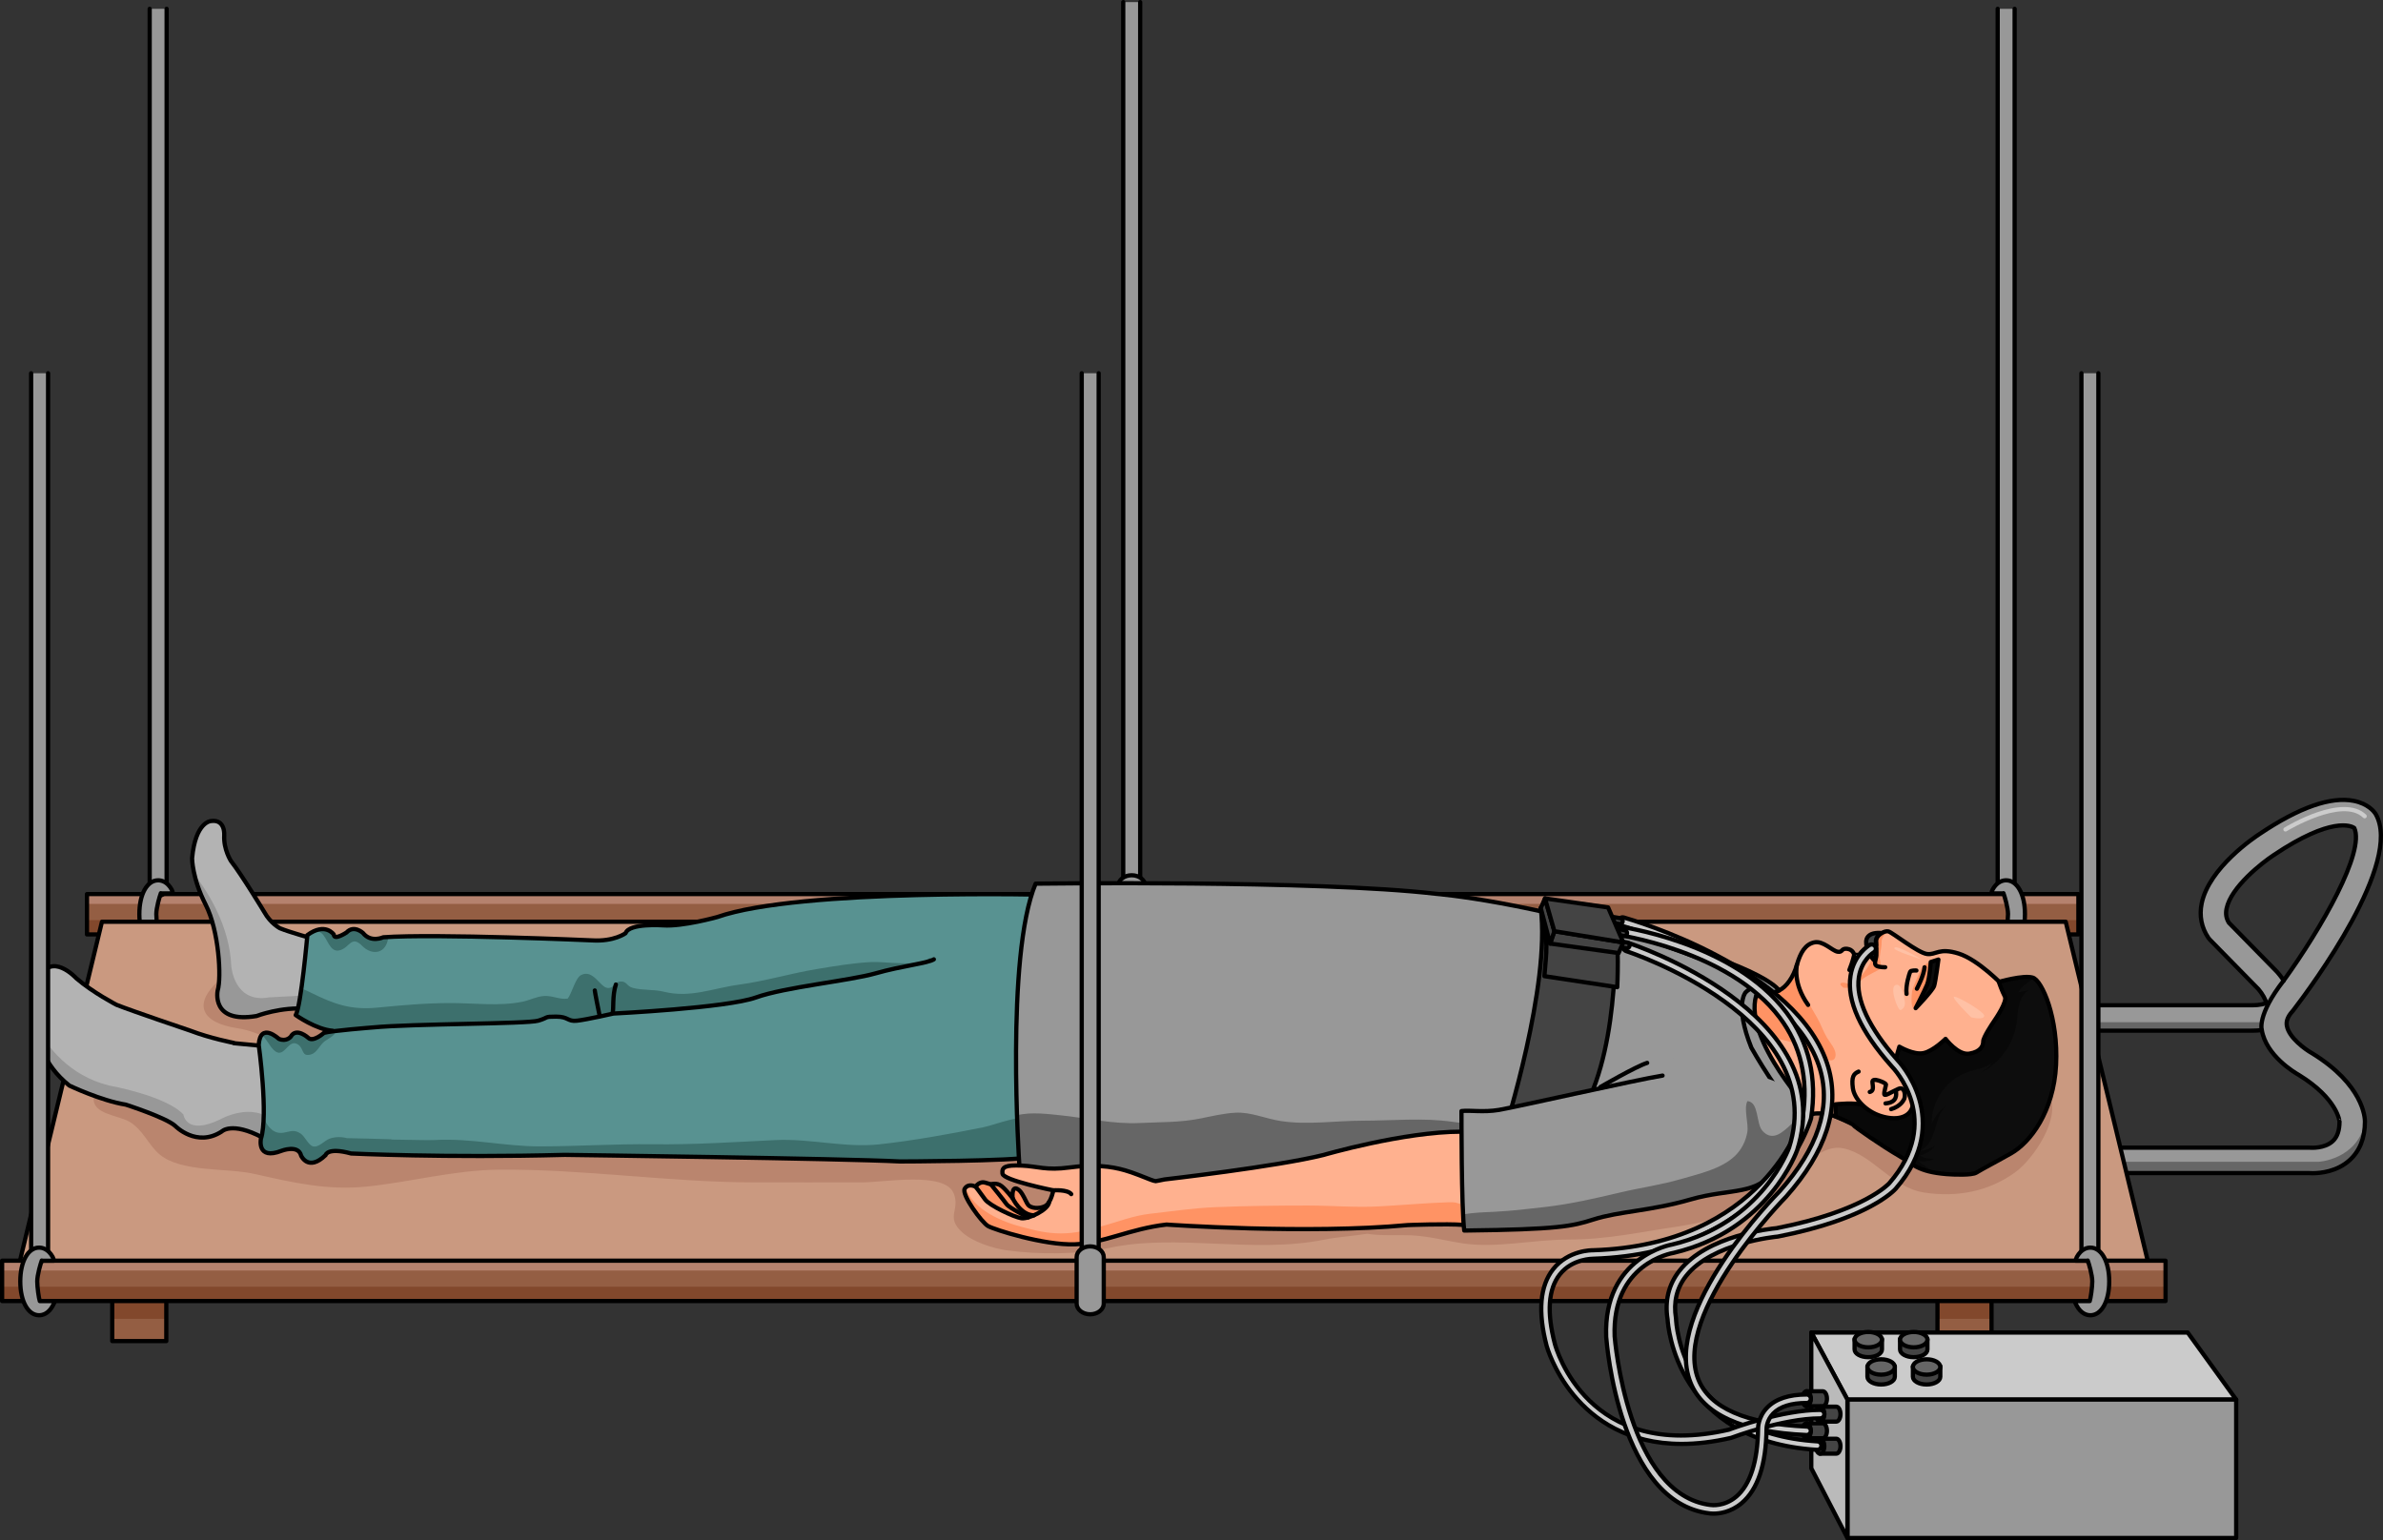 <?xml version="1.0" encoding="utf-8"?>
<!-- Generator: Adobe Illustrator 16.0.0, SVG Export Plug-In . SVG Version: 6.00 Build 0)  -->
<!DOCTYPE svg PUBLIC "-//W3C//DTD SVG 1.1//EN" "http://www.w3.org/Graphics/SVG/1.1/DTD/svg11.dtd">
<svg version="1.1" id="Layer_2" xmlns="http://www.w3.org/2000/svg" xmlns:xlink="http://www.w3.org/1999/xlink" x="0px" y="0px"
	 width="562.368px" height="363.539px" viewBox="0 0 562.368 363.539" enable-background="new 0 0 562.368 363.539"
	 xml:space="preserve">
<rect x="0" y="0" width="562.368" height="363.539" fill="#333333" stroke="none"/>
<g>
	<g>
		<g>
			<path fill="#989898" d="M545.743,276.932c-0.402,0-0.714-0.017-0.908-0.031H496.12c-1.657,0-3-1.343-3-3s1.343-3,3-3h48.84
				c0.1,0,0.198,0.005,0.297,0.015c0.012-0.001,3.279,0.258,5.229-1.53c1.09-1,1.619-2.524,1.619-4.66l0,0
				c-0.004,0.001-0.424-5.352-9.608-10.992c-1.035-0.584-7.706-4.565-8.73-10.584c-0.752,0.091-1.563,0.137-2.433,0.137h-45.042
				c-1.657,0-3-1.343-3-3s1.343-3,3-3h45.042c2.282,0,3.187-0.386,3.457-0.539c-0.048-0.662-0.897-2.2-1.808-3.244l-11.485-11.713
				c-0.128-0.13-0.243-0.271-0.345-0.423c-1.622-2.402-2.168-5.204-1.579-8.1c1.716-8.439,12.522-15.67,13.749-16.466
				c9.269-6.219,16.745-8.843,22.169-7.758c3.379,0.671,4.797,2.576,5.047,2.952c0.036,0.053,0.069,0.106,0.102,0.162
				c6.557,11.344-15.052,40.579-19.45,46.324c-0.052,0.068-0.107,0.135-0.165,0.198c-1.448,1.588-1.463,2.719-1.349,3.432
				c0.456,2.83,4.441,5.649,5.803,6.414c0.032,0.019,0.071,0.041,0.103,0.061c12.175,7.454,12.523,15.272,12.523,16.14
				c0,3.885-1.216,6.955-3.614,9.126C551.497,276.563,547.628,276.932,545.743,276.932z M525.993,217.805l11.329,11.554
				c0.031,0.031,0.062,0.063,0.091,0.097c0.27,0.3,0.885,1.021,1.518,2.004c9.021-12.513,19.219-30.427,16.653-36.028
				c-0.698-0.471-5.33-2.763-18.957,6.377c-2.785,1.816-10.146,7.581-11.175,12.659C525.198,215.719,525.37,216.786,525.993,217.805
				z"/>
		</g>
		<path fill="#666666" d="M545.743,276.932c1.886,0,5.754-0.369,8.747-3.08c2.278-2.062,3.476-4.944,3.592-8.557
			c-2.158,8.545-10.979,8.949-10.979,8.949h-47.628l-0.759,2.656h46.118C545.029,276.915,545.34,276.932,545.743,276.932z"/>
		<path fill="#666666" d="M531.333,243.285c0.869,0,1.681-0.046,2.433-0.137c0.004,0.021,0.011,0.041,0.015,0.063
			c-0.035-1.152,0.223-1.917,0.223-1.917h-43.762l-2.338,1.991H531.333z"/>
		<g>
			<path fill="none" stroke="#000000" stroke-linecap="round" stroke-linejoin="round" stroke-miterlimit="10" d="M545.743,276.932
				c-0.402,0-0.714-0.017-0.908-0.031H496.12c-1.657,0-3-1.343-3-3s1.343-3,3-3h48.84c0.1,0,0.198,0.005,0.297,0.015
				c0.012-0.001,3.279,0.258,5.229-1.53c1.09-1,1.619-2.524,1.619-4.66l0,0c-0.004,0.001-0.424-5.352-9.608-10.992
				c-1.035-0.584-7.706-4.565-8.73-10.584c-0.752,0.091-1.563,0.137-2.433,0.137h-45.042c-1.657,0-3-1.343-3-3s1.343-3,3-3h45.042
				c2.282,0,3.187-0.386,3.457-0.539c-0.048-0.662-0.897-2.2-1.808-3.244l-11.485-11.713c-0.128-0.13-0.243-0.271-0.345-0.423
				c-1.622-2.402-2.168-5.204-1.579-8.1c1.716-8.439,12.522-15.67,13.749-16.466c9.269-6.219,16.745-8.843,22.169-7.758
				c3.379,0.671,4.797,2.576,5.047,2.952c0.036,0.053,0.069,0.106,0.102,0.162c6.557,11.344-15.052,40.579-19.45,46.324
				c-0.052,0.068-0.107,0.135-0.165,0.198c-1.448,1.588-1.463,2.719-1.349,3.432c0.456,2.83,4.441,5.649,5.803,6.414
				c0.032,0.019,0.071,0.041,0.103,0.061c12.175,7.454,12.523,15.272,12.523,16.14c0,3.885-1.216,6.955-3.614,9.126
				C551.497,276.563,547.628,276.932,545.743,276.932z M525.993,217.805l11.329,11.554c0.031,0.031,0.062,0.063,0.091,0.097
				c0.27,0.3,0.885,1.021,1.518,2.004c9.021-12.513,19.219-30.427,16.653-36.028c-0.698-0.471-5.33-2.763-18.957,6.377
				c-2.785,1.816-10.146,7.581-11.175,12.659C525.198,215.719,525.37,216.786,525.993,217.805z"/>
		</g>
		<path fill="none" stroke="#000000" stroke-linecap="round" stroke-linejoin="round" stroke-miterlimit="10" d="M533.765,243.148
			c0,0-1.207-3.497,5.165-11.689"/>
		<g opacity="0.5">
			<path fill="#FFFFFF" d="M539.349,196.286c-0.168,0-0.332-0.085-0.427-0.239c-0.144-0.235-0.069-0.543,0.166-0.688
				c0.563-0.344,13.853-8.365,19.302-3.046c0.197,0.192,0.201,0.509,0.008,0.707c-0.192,0.196-0.508,0.203-0.707,0.008
				c-4.896-4.784-17.95,3.104-18.081,3.185C539.529,196.263,539.438,196.286,539.349,196.286z"/>
		</g>
	</g>
	<g>
		<rect x="26.489" y="300.842" fill="#945E43" width="12.758" height="15.716"/>
		<rect x="26.489" y="303.188" fill="#82482C" width="12.758" height="8.117"/>
		
			<rect x="26.489" y="300.842" fill="none" stroke="#000000" stroke-linecap="round" stroke-linejoin="round" stroke-miterlimit="10" width="12.758" height="15.716"/>
	</g>
	<g>
		<rect x="457.227" y="300.842" fill="#945E43" width="12.759" height="15.716"/>
		<rect x="457.227" y="303.188" fill="#82482C" width="12.759" height="8.117"/>
		
			<rect x="457.227" y="300.842" fill="none" stroke="#000000" stroke-linecap="round" stroke-linejoin="round" stroke-miterlimit="10" width="12.759" height="15.716"/>
	</g>
	<g>
		<g>
			<path fill="#989898" stroke="#000000" stroke-linecap="round" stroke-linejoin="round" stroke-miterlimit="10" d="M475.436,2.079
				v207.392c0,1.104-0.896,2-2,2s-2-0.896-2-2V2.079"/>
		</g>
		<rect x="20.528" y="211.044" fill="#945E43" width="469.953" height="9.524"/>
		<rect x="20.528" y="211.044" fill="#B5826E" width="469.953" height="2.32"/>
		<rect x="20.528" y="217.193" fill="#82482C" width="469.953" height="3.375"/>
		
			<rect x="20.528" y="211.044" fill="none" stroke="#000000" stroke-linecap="round" stroke-linejoin="round" stroke-miterlimit="10" width="469.953" height="9.524"/>
		<path fill="#989898" stroke="#000000" stroke-linecap="round" stroke-linejoin="round" stroke-miterlimit="10" d="
			M469.778,220.416c1.174,0,1.84,0,3.493,0c0.231-0.697,0.601-3.251,0.601-4.639c0-1.541-0.813-4.251-1.072-4.939
			c-0.049,0.047-0.095,0.111-0.141,0.172v-0.125h-2.682c0.014-0.293,0.086-0.587,0.236-0.861c1.06-1.939,2.47-2.229,3.216-2.229
			c2.616,0,4.442,3.283,4.442,7.983s-1.826,7.982-4.442,7.982c-0.767,0-2.21-0.304-3.273-2.337c-0.17-0.325-0.318-0.626-0.454-1.007
			H469.778z"/>
		<g>
			<path fill="#989898" stroke="#000000" stroke-linecap="round" stroke-linejoin="round" stroke-miterlimit="10" d="M35.322,2.079
				v207.392c0,1.104,0.896,2,2,2s2-0.896,2-2V2.079"/>
		</g>
		<path fill="#989898" stroke="#000000" stroke-linecap="round" stroke-linejoin="round" stroke-miterlimit="10" d="M40.98,220.416
			c-1.174,0-1.84,0-3.493,0c-0.231-0.697-0.601-3.251-0.601-4.639c0-1.541,0.813-4.251,1.072-4.939
			c0.049,0.047,0.095,0.111,0.141,0.172v-0.125h2.682c-0.014-0.293-0.086-0.587-0.236-0.861c-1.06-1.939-2.47-2.229-3.216-2.229
			c-2.616,0-4.442,3.283-4.442,7.983s1.826,7.982,4.442,7.982c0.767,0,2.21-0.304,3.273-2.337c0.17-0.325,0.318-0.626,0.454-1.007
			H40.98z"/>
		<g>
			<g>
				<path fill="#989898" stroke="#000000" stroke-linecap="round" stroke-linejoin="round" stroke-miterlimit="10" d="M269.075,0.5
					v207.392c0,1.104-0.896,2-2,2c-1.105,0-2-0.896-2-2V0.5"/>
			</g>
			<path fill="#989898" stroke="#000000" stroke-linecap="round" stroke-linejoin="round" stroke-miterlimit="10" d="
				M270.274,220.106c0,1.396-1.434,2.529-3.201,2.529l0,0c-1.766,0-3.199-1.133-3.199-2.529v-10.975
				c0-1.396,1.434-2.529,3.199-2.529l0,0c1.768,0,3.201,1.133,3.201,2.529V220.106z"/>
		</g>
	</g>
	<g>
		<polygon fill="#CA9980" points="487.492,217.578 24.059,217.578 4.059,300.283 507.492,300.283 		"/>
		<polygon fill="none" stroke="#000000" stroke-linecap="round" stroke-linejoin="round" stroke-miterlimit="10" points="
			487.492,217.578 24.059,217.578 4.059,300.283 507.492,300.283 		"/>
		<path fill="#BA856E" d="M483.673,258.579c-4.763-9.395-29.061-4.208-36.735-4.961c-11.311-1.11-22.349-2.487-33.775-2.515
			c-10.854-0.025-22.147,3.734-32.623,6.5c-12.044,3.18-24.454,5.909-36.402,9.5c-4.778,1.437-9.382,3.311-14.08,4.935
			c-3.737-2.65-8.302-4.799-11.059-6.56c-7.918-5.055-14.795-10.984-23.965-13.788c-10.606-3.243-21.572-5.802-32.431-7.974
			c-14.696-2.94-29.02-8.229-43.964-10.125c-14.883-1.888-26.654,4.125-41.026,5.926c-12.091,1.516-24.859,3.2-37.077,2.473
			c-11.353-0.676-21.722-2.167-32.998-0.887l-55.5-10c-7.001,6.068-4.241,10.395,4,11.611c6.013,0.888,16.412,6.055,9.524,13.013
			c-4.745,4.793-14.844,3.376-21.024,3.376c-7.449,0-15.01-0.301-22.424,0.075c-0.353,3.799,5.772,4.099,8.301,5.536
			c3.319,1.887,4.622,5.587,7.232,7.777c5.135,4.31,15.866,3.132,22.389,4.611c9.099,2.063,17.214,3.931,26.49,2.988
			c10.248-1.041,20.672-3.892,31.109-3.988c20.096-0.187,40.434,2.997,60.303,3c8.533,0.001,17.066,0.023,25.6,0
			c5.188-0.015,19.334-2.593,21.498,2.527c1.689,3.997-2.089,5.623,2.139,9.346c2.517,2.215,7.12,3.689,10.363,4.152
			c7.408,1.058,17.145,0.996,24.015-0.512c16.012-3.512,34.205,1.396,50.985-1.999c3.058-0.619,6.642-0.837,10.115-1.388
			c3.211,0.54,7.822,0.24,10.385,0.373c4.402,0.229,8.059,1.268,12.111,1.889c7.915,1.213,16.675-0.889,24.889-0.889
			c9.271,0,16.986-1.771,25.475-3.015c7.249-1.061,15.057-3.323,21.512-6.861c5.434-2.979,11.271-13.099,18.039-11.649
			c6.889,1.474,11.404,9.25,18.975,10.414c7.832,1.205,15.274-0.231,21.525-4.765C479.877,273.599,486.398,263.955,483.673,258.579z
			"/>
	</g>
	<path fill="#E3B39E" d="M272.721,278.805l0.039-0.001c0.44-0.002,1.132-0.374,2.041-0.398c0.005-0.109-0.005,0.1,0,0
		c-0.001-0.021-0.01,0.021,0,0C273.999,278.563,273.316,278.697,272.721,278.805"/>
	<g>
		<g>
			<path fill="#FFB18F" d="M472.731,232.661c0,0-5.837-6.114-10.503-7.572s-5.313,0.363-7.459,0.103
				c-2.146-0.262-8.19-5.096-9.115-5.334c-0.924-0.237-2.497,0.82-2.807,1.646c-0.309,0.825,0.22,1.344-0.332,2.045
				c-0.551,0.7-1.959,0.209-2.654,0.709c-0.693,0.5-0.975,1.155-0.975,1.155l-1.308-0.037c0,0-0.233-1.264-1.696-1.414
				c-1.465-0.149-0.935,0.899-2.215,0.691c-1.279-0.208-3.42-2.657-5.507-2.208s-3.272,2.357-4.099,5.287
				c-0.826,2.932-2.521,5.283-4.223,6.057c-1.703,0.775-6.742,1.62-6.742,1.62l-2.75,16.218l17.455,11.299
				c0,0,2.641-0.621,6.568,1.066c3.928,1.689,14.148,6.15,19.984,8.5c5.834,2.348,18.785,0.773,24.306-11.113
				S477.14,237.316,472.731,232.661"/>
			<path fill="#FF9364" d="M433.186,248.932c0.021-1.35-1.381-2.907-2.034-3.994c-0.915-1.524-1.452-3.213-2.323-4.708
				c-1.516-2.6-2.862-4.917-4.045-7.67c-0.534-1.244-0.936-2.277-1.175-3.508c-0.908,2.301-2.334,4.085-3.77,4.737
				c-1.703,0.775-6.742,1.62-6.742,1.62l-1.126,6.641c0.279,0.224,0.559,0.447,0.878,0.663c4.011,2.714,8.484,2.207,12.61,4.383
				C427.197,248.012,433.13,252.551,433.186,248.932z"/>
			<path fill="#FF9364" d="M451.693,237.912c0,0,2.882-2.627,3.777-5.119c0.897-2.491,2.127-6.252,1.562-6.359
				c-0.565-0.105-2.978,1.195-3.376,1.842s-2.225,4.575-2.416,5.711C451.047,235.121,450.952,238.175,451.693,237.912"/>
			<path fill="#FF9364" d="M444.041,222.396c0.008,1.641-0.623,3.328-0.371,4.223c0.251,0.896,0.003,1.67,0.613,1.684
				c-1.25,0.98-4.068,2.035-5.047,3.104s-1.802,1.951-4.166,1.754c0,0-1.291-0.844-0.494-1.151c0.793-0.308,2.105,0.796,3.271-0.198
				s3.168-3.565,3.571-4.703c0.168-0.473,0.246-1.793,0.279-3.172c0.332-0.049,0.627-0.144,0.818-0.387
				c0.553-0.699,0.023-1.22,0.333-2.045c0.31-0.826,1.881-1.883,2.806-1.646C445.654,219.857,444.035,220.755,444.041,222.396"/>
			<path fill="none" stroke="#000000" stroke-linecap="round" stroke-linejoin="round" stroke-miterlimit="10" d="M472.731,232.661
				c0,0-5.837-6.114-10.503-7.572s-5.313,0.363-7.459,0.103c-2.146-0.262-8.19-5.096-9.115-5.334
				c-0.924-0.237-2.497,0.82-2.807,1.646c-0.309,0.825,0.22,1.344-0.332,2.045c-0.551,0.7-1.959,0.209-2.654,0.709
				c-0.693,0.5-0.975,1.155-0.975,1.155l-1.308-0.037c0,0-0.233-1.264-1.696-1.414c-1.465-0.149-0.935,0.899-2.215,0.691
				c-1.279-0.208-3.42-2.657-5.507-2.208s-3.272,2.357-4.099,5.287c-0.826,2.932-2.521,5.283-4.223,6.057
				c-1.703,0.775-6.742,1.62-6.742,1.62l-3.105,16.336l17.811,11.181c0,0,2.641-0.621,6.568,1.066
				c3.928,1.689,14.148,6.15,19.984,8.5c5.834,2.348,18.785,0.773,24.306-11.113S477.14,237.316,472.731,232.661z"/>
			<path fill="none" stroke="#000000" stroke-linecap="round" stroke-linejoin="round" stroke-miterlimit="10" d="M442.738,223.121
				c0,0,0.123,1.537,0.07,2.404c-0.054,0.867-0.688,2.076,0.037,2.457c0.727,0.381,2.049,0.332,2.049,0.332"/>
			<path fill="#0D0D0D" d="M452.08,237.976c0,0,4-4.142,4.354-5.235c0.352-1.093,1.013-6.238,1.013-6.238l-1.808,0.582
				c0,0-0.233,3.838-0.873,5.386C454.125,234.018,452.08,237.976,452.08,237.976"/>
			<path fill="none" stroke="#000000" stroke-linecap="round" stroke-linejoin="round" stroke-miterlimit="10" d="M452.08,237.976
				c0,0,4-4.142,4.354-5.235c0.352-1.093,1.013-6.238,1.013-6.238l-1.808,0.582c0,0-0.233,3.838-0.873,5.386
				C454.125,234.018,452.08,237.976,452.08,237.976z"/>
			<path fill="#0D0D0D" d="M447.109,250.973l1.129-3.902c0,0,3.362,2.006,5.7,1.51c2.337-0.496,5.195-3.359,5.195-3.359
				s2.922,3.932,5.62,3.488c2.699-0.443,3.281-1.867,3.268-2.861c-0.014-0.996,2.217-4.311,2.6-4.861
				c0.381-0.551,3.141-4.612,2.511-5.764c-0.63-1.153-1.425-3.442-1.425-3.442s5.759-1.677,7.988-1.022
				c2.229,0.652,6.092,9.569,5.521,20.625c-0.569,11.057-6.129,18.326-10.626,20.863c-4.498,2.537-6.058,3.27-8.212,4.563
				c-1.051,0.631-5.234,0.477-7.004,0.336c-6.9-0.553-8.078-2.49-11.172-4.279c-4.072-2.357-10.674-6.951-10.857-7.311
				c-0.184-0.357-4.163-2.02-4.163-2.02l-0.022-2.863c0,0,4.932-0.539,6.441,0.23s7.131,2.209,7.131,2.209l4.649-4.689
				C451.381,258.422,450.957,253.523,447.109,250.973"/>
			<path fill="#080808" d="M479.695,230.757c0.146,0.043,0.301,0.126,0.459,0.239c-1.58,0.664-2.956,1.809-3.883,3.252
				c0.832-0.17,1.662-0.34,2.494-0.508c-1.264,0.781-1.979,2.223-2.318,3.668s-0.365,2.945-0.602,4.41
				c-0.799,4.936-4.145,9.389-8.664,11.529c1.202-0.727,2.305-1.621,3.262-2.646c-1.775,1.426-4.19,1.666-6.328,2.451
				c-4.889,1.797-8.358,6.896-8.232,12.105c0.745-1.723,1.963-3.24,3.484-4.34c-1.611,1.414-2.133,3.658-2.75,5.711
				c-0.618,2.053-1.616,4.264-3.613,5.045c1.34-0.123,2.646-0.572,3.779-1.299c-0.949,1.154-2.258,2.01-3.695,2.414
				c1.025,0.545,2.189,0.826,3.35,0.811c-1.174,0.539-2.517,0.699-3.785,0.451c1.275,0.908,2.55,1.816,3.824,2.725
				c-4.416-0.805-5.677-2.408-8.272-3.91c-4.073-2.357-10.675-6.951-10.858-7.311c-0.184-0.357-4.164-2.02-4.164-2.02l-0.022-2.863
				c0,0,4.933-0.541,6.442,0.23c1.51,0.77,7.131,2.209,7.131,2.209l4.649-4.689c0,0-0.426-4.898-4.272-7.449l1.129-3.902
				c0,0,3.363,2.006,5.699,1.51c2.338-0.496,5.196-3.359,5.196-3.359s2.923,3.932,5.621,3.488s3.28-1.869,3.267-2.861
				c-0.015-0.996,2.218-4.311,2.599-4.861c0.382-0.551,3.142-4.611,2.512-5.765s-1.426-3.442-1.426-3.442
				S477.465,230.104,479.695,230.757"/>
			<path fill="none" stroke="#000000" stroke-linecap="round" stroke-linejoin="round" stroke-miterlimit="10" d="M447.109,250.973
				l1.129-3.902c0,0,3.362,2.006,5.7,1.51c2.337-0.496,5.195-3.359,5.195-3.359s2.922,3.932,5.62,3.488
				c2.699-0.443,3.281-1.867,3.268-2.861c-0.014-0.996,2.217-4.311,2.6-4.861c0.381-0.551,3.141-4.612,2.511-5.764
				c-0.63-1.153-1.425-3.442-1.425-3.442s5.759-1.677,7.988-1.022c2.229,0.652,6.092,9.569,5.521,20.625
				c-0.569,11.057-6.129,18.326-10.626,20.863c-4.498,2.537-6.058,3.27-8.212,4.563c-1.051,0.631-5.234,0.477-7.004,0.336
				c-6.9-0.553-8.078-2.49-11.172-4.279c-4.072-2.357-10.674-6.951-10.857-7.311c-0.184-0.357-4.163-2.02-4.163-2.02l-0.022-2.863
				c0,0,4.932-0.539,6.441,0.23s7.131,2.209,7.131,2.209l4.649-4.689C451.381,258.422,450.957,253.523,447.109,250.973z"/>
			<path fill="none" stroke="#000000" stroke-linecap="round" stroke-linejoin="round" stroke-miterlimit="10" d="M424.062,227.733
				c0,0-1.081,4.319,2.635,9.476"/>
			<path fill="#FFB18F" d="M450.803,256.855c0,0,1.337,2.318,0.423,4.709s-3.947,2.949-7.379,1.865
				c-3.431-1.082-6.242-3.99-6.587-6.586c-0.344-2.594,0.136-3.393,1.354-3.895"/>
			<path fill="none" stroke="#000000" stroke-linecap="round" stroke-linejoin="round" stroke-miterlimit="10" d="M450.803,256.855
				c0,0,1.337,2.318,0.423,4.709s-3.947,2.949-7.379,1.865c-3.431-1.082-6.242-3.99-6.587-6.586
				c-0.344-2.594,0.136-3.393,1.354-3.895"/>
			<path fill="none" stroke="#000000" stroke-linecap="round" stroke-linejoin="round" stroke-miterlimit="10" d="M441.25,257.756
				c0.824-0.217,0.836-0.828,0.631-2.262c-0.205-1.436,3.126,0.156,3.188,0.43c0.06,0.271-0.492,1.846-0.389,2.389
				c0.104,0.541,1.742-0.594,3.346-1.295c1.602-0.703,1.764,1.984,1.228,2.598c0,0-0.671,1.52-2.97,2.197"/>
			<path fill="none" stroke="#000000" stroke-linecap="round" stroke-linejoin="round" stroke-miterlimit="10" d="M447.461,257.785
				c0.015,0.455,0.378,2.441-2.499,2.674"/>
			<g opacity="0.2">
				<g>
					<defs>
						<rect id="SVGID_1_" x="461.074" y="235.273" width="7.197" height="5.116"/>
					</defs>
					<clipPath id="SVGID_2_">
						<use xlink:href="#SVGID_1_"  overflow="visible"/>
					</clipPath>
					<path clip-path="url(#SVGID_2_)" fill="#FFFFFF" d="M468.269,239.803c-0.176,1.084-3.082,0.334-3.082,0.334
						s-4.922-4.803-3.997-4.863C462.115,235.214,468.414,238.91,468.269,239.803"/>
				</g>
			</g>
			<g opacity="0.2">
				<g>
					<defs>
						<rect id="SVGID_3_" x="446.789" y="232.439" width="2.76" height="6.002"/>
					</defs>
					<clipPath id="SVGID_4_">
						<use xlink:href="#SVGID_3_"  overflow="visible"/>
					</clipPath>
					<path clip-path="url(#SVGID_4_)" fill="#FFFFFF" d="M449.511,236.391c0,0-0.516-4.443-2.135-3.904
						c-1.617,0.537,0.555,6.211,1.164,5.945C449.151,238.166,449.698,237.488,449.511,236.391"/>
				</g>
			</g>
			<g opacity="0.2">
				<g>
					<defs>
						<rect id="SVGID_5_" x="447.034" y="223.609" width="6.456" height="2.869"/>
					</defs>
					<clipPath id="SVGID_6_">
						<use xlink:href="#SVGID_5_"  overflow="visible"/>
					</clipPath>
					<path clip-path="url(#SVGID_6_)" fill="#FFFFFF" d="M453.49,226.479c-0.305-0.139-6.553-2.002-6.455-2.659
						C447.204,222.69,453.49,226.479,453.49,226.479"/>
				</g>
			</g>
			<path fill="none" stroke="#000000" stroke-linecap="round" stroke-linejoin="round" stroke-miterlimit="10" d="M452.368,233.389
				c0,0,1.681-3.151,1.808-5.063"/>
			<path fill="#FFFFFF" d="M438.885,225.413c0,0-0.892,1.36-2.446,3.542c0.812-2.016,1.14-3.579,1.14-3.579"/>
			<path fill="none" stroke="#000000" stroke-linecap="round" stroke-linejoin="round" stroke-miterlimit="10" d="M438.885,225.413
				c0,0-0.892,1.36-2.446,3.542c0.812-2.016,1.14-3.579,1.14-3.579"/>
			<path fill="none" stroke="#000000" stroke-linecap="round" stroke-linejoin="round" stroke-miterlimit="10" d="M452.257,229.091
				c0,0-1.301-0.106-1.475,0.298c-0.174,0.405-1.11,3.232-0.848,5.217"/>
		</g>
		<path fill="#B3B3B3" d="M73.923,221.604c0,0-5.639-1.573-7.867-2.491c0,0-2.229-1.179-3.671-3.802c0,0-5.385-8.917-7.876-12.063
			c0,0-1.784-2.759-1.594-6.065c0,0,0.316-3.866-3.127-3.377c0,0-3.672,0.132-4.458,8.785c0,0-0.021,4.65,3.217,10.985
			c3.133,6.129,3.742,17.205,2.824,20.221c0,0-1.704,7.866,9.179,6.031c0,0,5.767-2.245,12.107-1.706L73.923,221.604z"/>
		<path fill="#989898" d="M63.493,235.43c-8.322,1.486-8.916-7.431-8.916-7.431c-0.387-9.284-5.305-17.181-8.692-21.565
			c0.441,1.884,1.234,4.349,2.663,7.143c3.133,6.129,3.742,17.205,2.824,20.221c0,0-1.704,7.866,9.179,6.031
			c0,0,5.767-2.245,12.107-1.706l0.245-3.196L63.493,235.43z"/>
		<path fill="#B3B3B3" d="M61.847,246.875l-6.69-0.634l0.041-0.062c0,0-5.573-1.078-10.248-2.877c0,0-13.846-4.675-17.441-6.113
			c0,0-5.574-2.878-9.53-6.294c0,0-5.933-6.474-8.81,0.18c0,0-5.035,15.463,7.192,25.173c0,0,7.552,3.596,13.306,4.495
			c0,0,9.529,3.058,11.687,5.035c0,0,5.001,5.165,10.949,1.328c0,0,2.344-2.472,9.656,1.413
			C67.848,271.648,61.847,246.875,61.847,246.875z"/>
		<path fill="#989898" d="M52.302,267.106c0,0,2.344-2.472,9.656,1.413c1.872,0.994,2.54-0.834,2.584-3.786
			c-5.053-4.839-12.641-0.475-12.641-0.475c-8.024,3.864-8.619-1.188-8.619-1.188c-4.161-4.458-17.536-6.836-17.536-6.836
			c-9.402-2.306-14.673-9.164-17.396-14.319c0.598,4.688,2.636,10.065,8.009,14.333c0,0,7.552,3.596,13.306,4.495
			c0,0,9.529,3.058,11.687,5.035C41.353,265.778,46.354,270.943,52.302,267.106z"/>
		<path fill="none" stroke="#000000" stroke-linecap="round" stroke-linejoin="round" stroke-miterlimit="10" d="M73.923,221.604
			c0,0-5.639-1.573-7.867-2.491c0,0-2.229-1.179-3.671-3.802c0,0-5.385-8.917-7.876-12.063c0,0-1.784-2.759-1.594-6.065
			c0,0,0.316-3.866-3.127-3.377c0,0-3.672,0.132-4.458,8.785c0,0-0.021,4.65,3.217,10.985c3.133,6.129,3.742,17.205,2.824,20.221
			c0,0-1.704,7.866,9.179,6.031c0,0,5.767-2.245,12.107-1.706L73.923,221.604z"/>
		<path fill="none" stroke="#000000" stroke-linecap="round" stroke-linejoin="round" stroke-miterlimit="10" d="M61.847,246.875
			l-6.69-0.634l0.041-0.062c0,0-5.573-1.078-10.248-2.877c0,0-13.846-4.675-17.441-6.113c0,0-5.574-2.878-9.53-6.294
			c0,0-5.933-6.474-8.81,0.18c0,0-5.035,15.463,7.192,25.173c0,0,7.552,3.596,13.306,4.495c0,0,9.529,3.058,11.687,5.035
			c0,0,5.001,5.165,10.949,1.328c0,0,2.344-2.472,9.656,1.413C67.848,271.648,61.847,246.875,61.847,246.875z"/>
		<g>
			<path fill="#589291" d="M248.669,211.239c0,0-59.799-1.635-79.404,5.228c0,0-8.17,2.287-12.744,1.961c0,0-8.064-0.59-8.875,1.841
				c0,0-2.673,2.026-7.939,1.702c0,0-36.786-1.622-49.264-0.73c0,0-2.905,1.363-4.78-1.012c0,0-2.125-2-3.875-0.125c0,0-3,2-3,0.5
				c0,0-2-3-6.25,0.125c0,0-1.5,16.875-2.75,18.875c0,0,3.4,2.419,6.844,3.357v0.801c-0.06,0.016-0.134,0.03-0.181,0.045
				c0,0-2.565,2.309-3.72,1.154c0,0-2.822-2.564-4.104-0.256c0,0-1.025,1.282-2.821,0.513c0,0-4.361-4.104-4.746,1.411
				c0,0,2.31,16.672,0.514,22.188c0,0-1.026,5.132,4.874,2.822c0,0,3.976-1.539,4.617,1.154c0,0,1.668,3.847,5.772-0.129
				c0,0,0.385-1.924,6.028-0.385c0,0,22.173,1.074,50.423,0.324c0,0,65.908,0.859,79.079,1.555c0,0,26.671-0.055,31.171-1.055
				C243.538,273.104,249.801,217.375,248.669,211.239z"/>
			<g>
				<path fill="#3D706D" d="M74.53,219.622c0.474,0.14,0.925,0.341,1.306,0.626c1.429,1.07,1.916,4.593,4.206,4.102
					c2.514-0.538,2.792-3.795,5.508-1.012c1.765,1.808,4.697,2.101,5.773-0.745c0.189-0.501,0.278-0.972,0.322-1.427
					c-0.421,0.022-0.824,0.047-1.202,0.074c0,0-2.905,1.363-4.78-1.012c0,0-2.125-2-3.875-0.125c0,0-3,2-3,0.5
					C78.788,220.604,77.413,218.558,74.53,219.622z"/>
				<path fill="#3D706D" d="M219.371,226.104c-2.16,2.258-10.423,0.82-13.684,0.982c-4.324,0.215-8.673,0.951-12.982,1.667
					c-6.21,1.033-12.046,2.825-18.317,3.675c-6.104,0.826-11.475,3.219-17.683,1.676c-2.535-0.63-5.021-0.268-7.407-0.927
					c-1.465-0.405-1.345-1.616-2.936-1.487c-1.471,0.119-1.508,1.694-3.018,1.512c-1.762-0.213-3.359-4.515-6.24-3.031
					c-1.297,0.668-2.129,4.241-3.124,5.542c-1.97,0.294-3.519-0.739-5.608-0.607c-1.724,0.108-3.368,0.992-5.001,1.332
					c-5.507,1.146-11.285,0.334-17,0.334c-5.954,0-11.663,0.525-17.333,1.074c-6.194,0.6-10.129-0.787-15.593-3.49
					c-0.589-0.291-1.43-0.71-2.317-1.03c-0.427,3.014-0.898,5.573-1.34,6.279c0,0,2.215,1.574,4.879,2.676
					c1.58,0.597,3.016,0.969,3.879,1.032c1.67-0.514,9.449-0.787,9.449-0.787c9.363-0.898,36.372-0.809,39.017-1.592
					c2.641-0.782,1.23-0.959,4.227-0.959s2.643,1.213,4.934,0.959c2.289-0.255,8.582-1.687,8.582-1.687s26.754-1.324,33.623-3.791
					c6.871-2.467,22.098-3.938,28.264-5.699c6.166-1.762,12.332-2.383,13.74-3.307L219.371,226.104z"/>
			</g>
			<g>
				<path fill="#3D706D" d="M133.288,272.604c0,0,65.908,0.859,79.079,1.555c0,0,26.671-0.055,31.171-1.055
					c0,0,0.349-3.105,0.867-7.928c-0.146-0.214-0.309-0.412-0.492-0.582c-2.202-2.042-8.743,0.867-11.875,1.498
					c-7.978,1.607-16.479,3.146-24.5,4.023c-8.109,0.887-16.232-1.408-24.611-1c-9.724,0.474-19.14,1.102-28.891,0.988
					c-9.057-0.105-17.51,0.476-26.498,0.5c-8.537,0.023-16.237-1.979-25-1.5c-1.682,0.092-5.744-0.07-10.013-0.111
					c-0.109-0.037-0.226-0.065-0.359-0.072c-1.671-0.084-9.521-0.246-10.29-0.262c-1.318-0.346-2.733-0.348-4.052,0.102
					c-1.24,0.421-2.63,2.202-3.967,1.839c-1.087-0.296-1.892-2.354-2.915-3.026c-1.592-1.046-2.399-0.467-4.05-0.198
					c-2.211,0.36-3.659-1.211-4.663-3.474c-0.068,1.977-0.265,3.713-0.656,4.916c0,0-1.026,5.132,4.874,2.822
					c0,0,3.976-1.539,4.617,1.154c0,0,1.668,3.847,5.772-0.129c0,0,0.385-1.924,6.028-0.385
					C82.865,272.279,105.038,273.354,133.288,272.604z"/>
				<path fill="#3D706D" d="M61.833,244.231c0.902,0.994,1.686,2.326,2.185,2.966c3.083,3.953,3.715-2.545,6.436-0.554
					c1.274,0.932,0.69,2.958,3.018,2.233c1.304-0.406,2-2.154,3.008-2.973c1.075-0.872,2.996-1.468,2.934-3.215
					c-0.081-2.222-3.289-2.586-5.002-3.106c-1.362-0.414-2.798-0.707-4.27-0.894c-0.119,0.415-0.236,0.729-0.353,0.914
					c0,0,3.4,2.419,6.844,3.357v0.801c-0.06,0.016-0.134,0.03-0.181,0.045c0,0-2.565,2.309-3.72,1.154c0,0-2.822-2.564-4.104-0.256
					c0,0-1.025,1.282-2.821,0.513C65.805,245.218,63.19,242.77,61.833,244.231z"/>
			</g>
			<path fill="none" stroke="#000000" stroke-linecap="round" stroke-linejoin="round" stroke-miterlimit="10" d="M220.38,226.449
				c-1.408,0.924-7.574,1.545-13.74,3.307c-6.166,1.761-21.393,3.232-28.264,5.699c-6.869,2.467-33.623,3.791-33.623,3.791
				s-6.293,1.432-8.582,1.687c-2.291,0.254-1.938-0.959-4.934-0.959s-1.586,0.177-4.227,0.959
				c-2.645,0.783-29.653,0.693-39.017,1.592c0,0-9.877,0.769-11.544,1.282c0,0-2.565,2.309-3.72,1.154c0,0-2.822-2.564-4.104-0.256
				c0,0-1.025,1.282-2.821,0.513c0,0-4.361-4.104-4.746,1.411c0,0,2.31,16.672,0.514,22.188c0,0-1.026,5.132,4.874,2.822
				c0,0,3.976-1.539,4.617,1.154c0,0,1.668,3.847,5.772-0.129c0,0,0.385-1.924,6.028-0.385c0,0,22.173,1.074,50.423,0.324
				c0,0,65.908,0.859,79.079,1.555c0,0,26.671-0.055,31.171-1.055c0,0,6.264-55.729,5.132-61.864c0,0-59.799-1.635-79.404,5.228
				c0,0-8.17,2.287-12.744,1.961c0,0-8.064-0.59-8.875,1.841c0,0-2.673,2.026-7.939,1.702c0,0-36.786-1.622-49.264-0.73
				c0,0-2.905,1.363-4.78-1.012c0,0-2.125-2-3.875-0.125c0,0-3,2-3,0.5c0,0-2-3-6.25,0.125c0,0-1.5,16.875-2.75,18.875
				c0,0,4.794,3.419,8.761,3.708"/>
			<path fill="none" stroke="#000000" stroke-linecap="round" stroke-linejoin="round" stroke-miterlimit="10" d="M144.563,239.091
				c0.311-0.775-0.1-4.076,0.775-6.696"/>
			<path fill="none" stroke="#000000" stroke-linecap="round" stroke-linejoin="round" stroke-miterlimit="10" d="M141.517,239.811
				c-0.193-0.875-1.151-5.721-1.151-6.012"/>
		</g>
		<path fill="#989898" d="M427.346,262.446c-0.111-0.159-0.319-0.367-0.591-0.639s-0.56-0.575-0.592-0.688
			c-0.027-0.097,0.09-0.117-0.071-0.249l0.031-0.053c-2.822-2.949-9.971-14.679-10.477-15.511c-1.054-2.554-2.267-6.437-1.275-10.37
			c0,0,3.33,0.069,5.334-1.208c-3.501-4.209-15.828-7.973-15.828-7.973c-2.301-0.935-14.136-4.008-22.796-6.208
			c-24.954-7.181-42.251-8.571-42.251-8.571c-28.092-3.287-94.436-2.391-94.436-2.391c-7.172,17.034-3.854,66.202-3.854,66.202
			l0.126-0.033c0.444,2.038,2.313,3.418,6.338,3.644l27.094,2.817l21.025,1.084l46.165-6.501l3.687-0.632
			c0.081,6.178,0.244,12.772,0.574,15.301c22.205-0.253,25.552-1.033,30.431-2.594c6.25-2,13.5-2,23-4.75s16-0.75,20.25-7.5
			s6.538-11.507,6.538-11.507l-0.021-0.007l0.832-0.401c0,0,0.688-0.384,0.688-0.432s0.304-0.272,0.304-0.272
			S427.458,262.605,427.346,262.446z"/>
		<path fill="#666666" d="M344.948,265.078c-0.715-0.08-1.43-0.165-2.143-0.271c-6.861-1.014-14.291-0.27-21.24-0.27
			c-6.484,0-13.046,1.069-19.407,0.067c-3.544-0.559-6.938-2.127-10.528-1.955c-2.774,0.133-5.582,0.813-8.278,1.356
			c-4.898,0.985-9.249,0.832-14.298,1.076c-6.556,0.317-12.547-1.195-18.934-1.834c-2.417-0.241-6.87-0.857-10.115,0.02
			c0.226,6.897,0.537,11.521,0.537,11.521l0.126-0.033c0.444,2.038,2.313,3.418,6.338,3.644l27.094,2.817l21.025,1.084l46.165-6.501
			l3.6-0.617C344.888,271.732,344.918,267.911,344.948,265.078z"/>
		<path fill="#666666" d="M422.815,265.286c-1.988,1.864-4.424,4.312-6.854,1.692c-1.615-1.741-0.784-6.828-3.584-7.065
			c-0.926,1.813,0.314,5.219-0.022,7.299c-0.336,2.073-1.36,4.171-2.966,5.685c-3.314,3.124-8.679,4.237-12.828,5.453
			c-4.541,1.332-9.395,1.996-14.055,3.096c-5.887,1.39-11.683,2.739-17.699,3.439c-4.074,0.474-8.08,0.953-12.214,1.159
			c-2.426,0.12-4.94,0.157-7.323,0.641c0.077,1.607,0.169,2.931,0.28,3.784c22.205-0.253,25.552-1.033,30.431-2.594
			c6.25-2,13.5-2,23-4.75s16-0.75,20.25-7.5s6.538-11.507,6.538-11.507l-0.021-0.007l0.665-0.321
			C425.292,263.688,423.946,264.226,422.815,265.286z"/>
		<path fill="none" stroke="#000000" stroke-linecap="round" stroke-linejoin="round" stroke-miterlimit="10" d="M240.542,274.789
			c0,0-3.318-49.168,3.854-66.202c0,0,66.344-0.896,94.436,2.391c0,0,22.639,1.819,53.484,12.049c0,0,13.106,4.635,16.941,6.553"/>
		<path fill="none" stroke="#000000" stroke-linecap="round" stroke-linejoin="round" stroke-miterlimit="10" d="M418.108,234.189
			c0,0-3.7-2.531-6.167,0.065c0,0-2.662,2.921,1.363,13.049c0,0,7.466,13.373,12.465,16.814l2.033-1.192
			c0,0-16.368-17.347-13.376-27.9c0,0,3.252-0.324,5.413-1.236"/>
		<path fill="none" stroke="#000000" stroke-linecap="round" stroke-linejoin="round" stroke-miterlimit="10" d="M419.839,233.789
			c0,0-3.679-6.785-45.844-16.24"/>
	</g>
	<g>
		<rect x="0.5" y="297.582" fill="#945E43" width="510.551" height="9.524"/>
		<rect x="0.5" y="297.582" fill="#B5826E" width="510.551" height="2.32"/>
		<rect x="0.5" y="303.731" fill="#82482C" width="510.551" height="3.375"/>
		<polygon fill="none" stroke="#000000" stroke-linecap="round" stroke-linejoin="round" stroke-miterlimit="10" points="
			511.051,307.106 11.84,307.106 0.5,307.106 0.5,297.582 511.051,297.582 		"/>
	</g>
	<g>
		<path fill="#444444" d="M373.75,261.944c8.904-16.274,7.317-43.887,7.317-43.887l-17.46-3.707
			c2.328,18.336-8.511,52.525-8.511,52.525L373.75,261.944z"/>
		<path fill="none" stroke="#000000" stroke-linecap="round" stroke-linejoin="round" stroke-miterlimit="10" d="M373.75,261.944
			c8.904-16.274,7.317-43.887,7.317-43.887l-17.46-3.707c2.328,18.336-8.511,52.525-8.511,52.525L373.75,261.944z"/>
		<path fill="#444444" stroke="#000000" stroke-linecap="round" stroke-linejoin="round" stroke-miterlimit="10" d="
			M363.608,214.351c1.967,8.479,1.307,9.893,0.859,16.07l17.186,2.604c0,0,0.549-11.026-0.585-14.968L363.608,214.351z"/>
	</g>
	<g>
		<path fill="#FFB18F" d="M345.044,267.108c-13.661,0-32.699,5.518-32.699,5.518c-10.93,2.732-37.544,5.779-37.544,5.779
			c0.003-0.06,0.001-0.028-0.001,0c-1.122,0.213-1.829,0.388-2.039,0.398l-0.04,0.001c-0.482-0.027-1.605-0.504-3.055-1.074
			c-0.215-0.092-0.449-0.18-0.684-0.271c-0.173-0.061-0.356-0.132-0.54-0.203c-0.928-0.356-1.926-0.71-2.961-1.011
			c-2.056-0.597-4.455-1.008-7.333-1.046c-0.575-0.008-1.17-0.001-1.784,0.023c-1.23,0.048-2.54,0.161-3.94,0.354
			c-5.6,0.757-7.462-0.276-11.304-0.443c-3.853-0.157-4.731,0.306-4.544,1.897c0.174,1.495,10.56,3.653,11.857,3.918
			c0.087,0.018,0.133,0.026,0.133,0.026s-0.008,0.051-0.025,0.132c-0.006,0.04-0.014,0.091-0.032,0.152
			c-0.024,0.101-0.048,0.233-0.091,0.384c-0.042,0.172-0.103,0.376-0.172,0.589c-0.019,0.062-0.036,0.102-0.053,0.153
			c-0.035,0.102-0.07,0.202-0.116,0.307c-0.043,0.131-0.098,0.265-0.152,0.387c-0.107,0.235-0.217,0.462-0.348,0.667
			c-0.261,0.424-0.584,0.779-0.965,0.967c-1.449,0.73-3.333,0.46-3.959-0.272c-0.034-0.041-0.069-0.094-0.104-0.146
			c-0.349-0.52-0.753-1.523-1.277-2.37c-0.303-0.498-0.645-0.94-1.048-1.191c-0.083-0.057-0.165-0.104-0.257-0.141
			c-0.898-0.368-1.031,0.833-1.026,1.621c0.001,0.143,0.007,0.272,0.013,0.376c0.01,0.156,0.021,0.254,0.021,0.254
			s-1.518-2-2.631-2.878c-0.551-0.444-1.176-0.544-1.663-0.533c-0.486,0.01-0.835,0.131-0.838,0.132l-1.341-0.407
			c-0.041-0.008-0.081-0.025-0.122-0.023c-0.188-0.046-0.362-0.058-0.528-0.045s-0.322,0.05-0.47,0.103c-0.01,0-0.01,0-0.02,0.011
			c-0.699,0.264-1.128,0.894-1.128,0.894s-0.093-0.044-0.236-0.098c-0.509-0.188-1.704-0.48-2.335,0.602
			c-0.653,1.121,2.413,5.681,4.391,7.807c0.457,0.49,0.855,0.852,1.137,1.011c1.513,0.859,13.192,4.558,20.478,4.302
			c0.564-0.02,1.129-0.069,1.693-0.133c6.037-0.676,12.124-3.654,19.92-4.529c0,0,33.179,2.337,56.906,0.122
			c0,0,9.149-0.362,13.263-0.046C345.451,289.133,345.451,274.385,345.044,267.108z"/>
		<path fill="#FF9364" d="M341.897,283.788c-5.548,0.184-10.961,0.68-16.435,0.978c-5.61,0.307-11.238-0.204-16.847-0.204
			c-7.267,0-14.486,0.093-21.728,0.383c-5.175,0.208-10.401,0.985-15.431,1.553c-4.111,0.463-7.718,1.951-11.761,3.049
			c-3.217,0.873-5.899,1.596-9.333,1.596c-3.431,0-6.01-0.693-9.14-1.505c-4.605-1.194-11.612-4.022-13.34-9.328
			c-0.078,0.085-0.154,0.177-0.221,0.291c-0.653,1.121,2.413,5.681,4.391,7.807c0.457,0.49,0.855,0.852,1.137,1.011
			c1.513,0.859,13.192,4.558,20.478,4.302c0.564-0.02,1.129-0.069,1.693-0.133c6.037-0.676,12.124-3.654,19.92-4.529
			c0,0,33.179,2.337,56.906,0.122c0,0,9.149-0.362,13.263-0.046c0,0-0.013-2.104-0.16-5.103c-0.581,0.079,1.15,0.193,0.897,0.205
			C343.585,284.358,344.479,283.702,341.897,283.788z"/>
		<path fill="#FF9364" d="M239.97,280.595c-1.312-0.536-0.991,2.251-0.991,2.251s-1.521-2.002-2.631-2.882
			c-1.109-0.882-2.506-0.399-2.506-0.399l-1.34-0.409c-0.521-0.161-2.519,0.159-2.512,0.876c0.003,0.303,0.199,0.565,0.395,0.799
			c2.32,2.795,5.334,5.012,8.692,6.398c0.677,0.281,1.38,0.529,2.111,0.563c1.146,0.055,2.242-0.418,3.294-0.878
			c0.815-0.36,1.677-0.757,2.163-1.503c-0.217,0.332-2.963-0.338-3.38-0.484C241.217,284.207,242.006,281.425,239.97,280.595"/>
		<path fill="none" stroke="#000000" stroke-linecap="round" stroke-linejoin="round" stroke-miterlimit="10" d="M248.565,280.978
			c0,0,3.372-0.25,4.239,0.892"/>
		<path fill="none" stroke="#000000" stroke-linecap="round" stroke-linejoin="round" stroke-miterlimit="10" d="M230.233,280.103
			c0,0,1.2,1.552,2.224,3.001c1.024,1.449,6.808,4.183,8.553,4.455c1.746,0.271,6.444-2.008,6.564-3.813"/>
		<path fill="none" stroke="#000000" stroke-linecap="round" stroke-linejoin="round" stroke-miterlimit="10" d="M233.842,279.564
			c0,0,3.033,3.741,3.691,4.67c0.657,0.929,5.1,3.13,5.1,3.13"/>
		<path fill="none" stroke="#000000" stroke-linecap="round" stroke-linejoin="round" stroke-miterlimit="10" d="M238.979,282.846
			c0,0,1.896,4.031,5.026,4.02"/>
		<path fill="none" stroke="#000000" stroke-linecap="round" stroke-linejoin="round" stroke-miterlimit="10" d="M344.876,267.127
			c-13.661,0-32.531,5.499-32.531,5.499c-10.93,2.732-37.544,5.779-37.544,5.779c-1.12,0.213-1.83,0.388-2.04,0.398l-0.04,0.001
			c-0.482-0.025-1.605-0.504-3.055-1.074c-0.215-0.092-0.449-0.18-0.684-0.271c-0.173-0.061-0.356-0.132-0.54-0.203
			c-0.929-0.356-1.926-0.708-2.962-1.011c-3.288-0.954-7.457-1.437-13.057-0.669c-5.6,0.757-7.462-0.276-11.304-0.443
			c-3.853-0.157-4.731,0.306-4.544,1.897c0.186,1.593,11.99,3.944,11.99,3.944s-0.008,0.051-0.023,0.132
			c-0.008,0.04-0.017,0.091-0.034,0.152c-0.024,0.101-0.048,0.233-0.091,0.384c-0.042,0.172-0.103,0.376-0.172,0.589
			c-0.019,0.062-0.036,0.102-0.053,0.153c-0.035,0.102-0.07,0.202-0.116,0.307c-0.043,0.131-0.098,0.265-0.152,0.387
			c-0.107,0.235-0.217,0.462-0.348,0.667c-0.261,0.424-0.584,0.779-0.965,0.967c-1.447,0.73-3.333,0.46-3.958-0.271
			c-0.372-0.456-0.805-1.585-1.382-2.518c-0.303-0.498-0.645-0.94-1.048-1.191c-0.083-0.057-0.165-0.104-0.257-0.141
			c-1.307-0.536-0.993,2.251-0.993,2.251s-1.518-2-2.631-2.878c-1.102-0.888-2.502-0.401-2.502-0.401l-1.34-0.407
			c-0.041-0.008-0.081-0.025-0.122-0.023c-0.374-0.092-0.702-0.047-0.998,0.058c-0.01,0-0.01,0-0.02,0.011
			c-0.699,0.264-1.128,0.894-1.128,0.894s-0.093-0.044-0.236-0.098c-0.509-0.186-1.704-0.48-2.333,0.602
			c-0.807,1.38,4.024,7.969,5.525,8.817c1.513,0.859,13.192,4.558,20.478,4.302c6.606-0.225,13.089-3.705,21.613-4.662
			c0,0,33.179,2.337,56.906,0.122c0,0,9.046-0.362,13.159-0.046"/>
	</g>
	<g>
		<path fill="#989898" d="M410.955,253.132c0,0-15.042-8.434-28.033,0.911l-3.189,1.333c0,0-2.963,1.832-5.819,2.371
			c0,0-22.257,4.635-22.419,4.581s-6.306-0.161-6.306-0.161l-0.216,7.706c0,0-0.065,2.123-0.045,5.303l0.049-0.008
			c0.03,2.336,0.073,4.73,0.132,6.943c0.127,2.717,0.335,5.603,0.668,8.354c21.997-0.256,25.343-1.036,30.205-2.591
			c6.25-2,13.5-2,23-4.75s16-0.75,20.25-7.5c3.372-5.355,5.503-9.445,6.242-10.912C426.269,261.051,424.913,255.482,410.955,253.132
			z"/>
		<path fill="#666666" d="M422.815,265.286c-1.988,1.864-4.424,4.312-6.854,1.692c-1.615-1.741-0.784-6.828-3.584-7.065
			c-0.926,1.813,0.314,5.219-0.022,7.299c-0.336,2.073-1.36,4.171-2.966,5.685c-3.314,3.124-8.679,4.237-12.828,5.453
			c-4.541,1.332-9.395,1.996-14.055,3.096c-5.887,1.39-11.683,2.739-17.699,3.439c-4.074,0.474-8.08,0.953-12.214,1.159
			c-2.426,0.12-4.94,0.157-7.323,0.641c0.077,1.607,0.169,2.931,0.28,3.784c22.205-0.253,25.552-1.033,30.431-2.594
			c6.25-2,13.5-2,23-4.75s16-0.75,20.25-7.5s6.538-11.507,6.538-11.507l-0.021-0.007l0.665-0.321
			C425.292,263.688,423.946,264.226,422.815,265.286z"/>
		<path fill="none" stroke="#000000" stroke-linecap="round" stroke-linejoin="round" stroke-miterlimit="10" d="M377.689,256.583
			c0,0,8.283-4.818,11.033-5.693"/>
		<path fill="none" stroke="#000000" stroke-linecap="round" stroke-linejoin="round" stroke-miterlimit="10" d="M392.347,253.89
			c-6.25,1-34.845,7.476-38.595,8.101s-6.855,0.022-8.855,0.272c0,0-0.034,22.938,0.653,28.206
			c22.205-0.253,25.552-1.033,30.431-2.594c6.25-2,13.5-2,23-4.75s16-0.75,20.25-7.5s6.538-11.507,6.538-11.507"/>
	</g>
	<g>
		<g>
			<path fill="#989898" stroke="#000000" stroke-linecap="round" stroke-linejoin="round" stroke-miterlimit="10" d="
				M495.199,88.104v207.392c0,1.104-0.896,2-2,2s-2-0.896-2-2V88.104"/>
		</g>
		<path fill="#989898" stroke="#000000" stroke-linecap="round" stroke-linejoin="round" stroke-miterlimit="10" d="
			M489.665,307.119c1.174,0,1.84,0,3.493,0c0.231-0.697,0.601-3.251,0.601-4.639c0-1.541-0.813-4.251-1.072-4.939
			c-0.049,0.047-0.095,0.111-0.141,0.172v-0.125h-2.682c0.014-0.293,0.086-0.587,0.236-0.861c1.06-1.939,2.47-2.229,3.216-2.229
			c2.616,0,4.442,3.283,4.442,7.983s-1.826,7.982-4.442,7.982c-0.767,0-2.21-0.304-3.273-2.337c-0.17-0.325-0.318-0.626-0.454-1.007
			H489.665z"/>
	</g>
	<g>
		<g>
			<path fill="#989898" stroke="#000000" stroke-linecap="round" stroke-linejoin="round" stroke-miterlimit="10" d="
				M259.278,88.104v207.392c0,1.104-0.896,2-2,2c-1.105,0-2-0.896-2-2V88.104"/>
		</g>
		<path fill="#989898" stroke="#000000" stroke-linecap="round" stroke-linejoin="round" stroke-miterlimit="10" d="M260.477,307.71
			c0,1.396-1.434,2.529-3.201,2.529l0,0c-1.766,0-3.199-1.133-3.199-2.529v-10.975c0-1.396,1.434-2.529,3.199-2.529l0,0
			c1.768,0,3.201,1.133,3.201,2.529V307.71z"/>
	</g>
	<g>
		<g>
			<path fill="#989898" stroke="#000000" stroke-linecap="round" stroke-linejoin="round" stroke-miterlimit="10" d="M7.347,88.104
				v207.392c0,1.104,0.896,2,2,2s2-0.896,2-2V88.104"/>
		</g>
		<path fill="#989898" stroke="#000000" stroke-linecap="round" stroke-linejoin="round" stroke-miterlimit="10" d="M12.881,307.119
			c-1.174,0-1.84,0-3.493,0c-0.231-0.697-0.601-3.251-0.601-4.639c0-1.541,0.813-4.251,1.072-4.939
			c0.049,0.047,0.095,0.111,0.141,0.172v-0.125h2.682c-0.014-0.293-0.086-0.587-0.236-0.861c-1.06-1.939-2.47-2.229-3.216-2.229
			c-2.616,0-4.442,3.283-4.442,7.983s1.826,7.982,4.442,7.982c0.767,0,2.21-0.304,3.273-2.337c0.17-0.325,0.318-0.626,0.454-1.007
			H12.881z"/>
	</g>
	<g>
		<g>
			<polygon fill="#CBCBCB" stroke="#000000" stroke-linecap="round" stroke-linejoin="round" stroke-miterlimit="10" points="
				527.721,330.372 435.972,330.372 427.449,314.543 516.281,314.543 			"/>
			
				<rect x="435.972" y="330.372" fill="#989898" stroke="#000000" stroke-linecap="round" stroke-linejoin="round" stroke-miterlimit="10" width="91.749" height="32.667"/>
			<polygon fill="#BABABA" stroke="#000000" stroke-linecap="round" stroke-linejoin="round" stroke-miterlimit="10" points="
				427.449,346.578 435.972,363.039 435.972,330.372 427.449,314.543 			"/>
		</g>
		<g>
			<path fill="#444444" stroke="#000000" stroke-linecap="round" stroke-linejoin="round" stroke-miterlimit="10" d="
				M440.477,316.521l-2.813-0.472v2.494c0,1.003,1.448,1.816,3.233,1.816s3.233-0.813,3.233-1.816v-2.494L440.477,316.521z"/>
			
				<ellipse fill="#666666" stroke="#000000" stroke-linecap="round" stroke-linejoin="round" stroke-miterlimit="10" cx="440.898" cy="316.222" rx="3.233" ry="1.815"/>
		</g>
		<g>
			<path fill="#444444" stroke="#000000" stroke-linecap="round" stroke-linejoin="round" stroke-miterlimit="10" d="
				M426.508,337.965l-0.258,1.534h3.905c0.546,0,0.99-0.79,0.99-1.763c0-0.974-0.444-1.763-0.99-1.763h-3.905L426.508,337.965z"/>
			
				<ellipse fill="#666666" stroke="#000000" stroke-linecap="round" stroke-linejoin="round" stroke-miterlimit="10" cx="426.345" cy="337.736" rx="0.989" ry="1.763"/>
		</g>
		<g>
			<path fill="#444444" stroke="#000000" stroke-linecap="round" stroke-linejoin="round" stroke-miterlimit="10" d="M429.698,341.6
				l-0.258,1.534h3.905c0.546,0,0.99-0.79,0.99-1.763c0-0.974-0.444-1.763-0.99-1.763h-3.905L429.698,341.6z"/>
			
				<ellipse fill="#666666" stroke="#000000" stroke-linecap="round" stroke-linejoin="round" stroke-miterlimit="10" cx="429.535" cy="341.371" rx="0.989" ry="1.763"/>
		</g>
		<g>
			<path fill="#444444" stroke="#000000" stroke-linecap="round" stroke-linejoin="round" stroke-miterlimit="10" d="
				M443.511,322.97l-2.813-0.472v2.494c0,1.003,1.448,1.816,3.233,1.816s3.233-0.813,3.233-1.816v-2.494L443.511,322.97z"/>
			
				<ellipse fill="#666666" stroke="#000000" stroke-linecap="round" stroke-linejoin="round" stroke-miterlimit="10" cx="443.932" cy="322.671" rx="3.233" ry="1.815"/>
		</g>
		<g>
			<path fill="#444444" stroke="#000000" stroke-linecap="round" stroke-linejoin="round" stroke-miterlimit="10" d="
				M451.208,316.521l-2.813-0.472v2.494c0,1.003,1.448,1.816,3.233,1.816s3.233-0.813,3.233-1.816v-2.494L451.208,316.521z"/>
			
				<ellipse fill="#666666" stroke="#000000" stroke-linecap="round" stroke-linejoin="round" stroke-miterlimit="10" cx="451.628" cy="316.222" rx="3.233" ry="1.815"/>
		</g>
		<g>
			<path fill="#444444" stroke="#000000" stroke-linecap="round" stroke-linejoin="round" stroke-miterlimit="10" d="
				M454.242,322.97l-2.813-0.472v2.494c0,1.003,1.448,1.816,3.233,1.816s3.233-0.813,3.233-1.816v-2.494L454.242,322.97z"/>
			
				<ellipse fill="#666666" stroke="#000000" stroke-linecap="round" stroke-linejoin="round" stroke-miterlimit="10" cx="454.663" cy="322.671" rx="3.233" ry="1.815"/>
		</g>
		<g>
			<path fill="#444444" stroke="#000000" stroke-linecap="round" stroke-linejoin="round" stroke-miterlimit="10" d="
				M426.508,330.398l-0.258,1.534h3.905c0.546,0,0.99-0.79,0.99-1.763c0-0.974-0.444-1.763-0.99-1.763h-3.905L426.508,330.398z"/>
			
				<ellipse fill="#666666" stroke="#000000" stroke-linecap="round" stroke-linejoin="round" stroke-miterlimit="10" cx="426.345" cy="330.17" rx="0.989" ry="1.763"/>
		</g>
		<g>
			<path fill="#444444" stroke="#000000" stroke-linecap="round" stroke-linejoin="round" stroke-miterlimit="10" d="
				M429.698,334.033l-0.258,1.534h3.905c0.546,0,0.99-0.79,0.99-1.763c0-0.974-0.444-1.763-0.99-1.763h-3.905L429.698,334.033z"/>
			
				<ellipse fill="#666666" stroke="#000000" stroke-linecap="round" stroke-linejoin="round" stroke-miterlimit="10" cx="429.535" cy="333.805" rx="0.989" ry="1.763"/>
		</g>
	</g>
	<path fill="#444444" stroke="#000000" stroke-linecap="round" stroke-linejoin="round" stroke-miterlimit="10" d="M442.683,222.084
		c0,0,0.147,3.484-0.289,4.694c0,0-1.983-1.775-1.983-4.337c0,0-0.337-2.421,3.396-2.22
		C443.806,220.222,442.683,221.197,442.683,222.084z"/>
	<g>
		<path fill="#CBCBCB" stroke="#000000" stroke-linecap="round" stroke-linejoin="round" stroke-miterlimit="10" d="
			M428.851,342.234c-0.021,0-0.041-0.001-0.062-0.002c-33.102-2.021-35.163-29.175-35.255-30.806
			c-0.696-4.332,0.23-8.173,2.758-11.418c6.585-8.455,21.744-9.986,22.953-10.096c20.686-4.031,26.55-10.547,26.606-10.612
			c12.855-14.813,1.054-27.11,0.545-27.626c-7.369-8.273-10.616-15.452-9.685-21.372c0.787-5.008,4.327-7.141,4.478-7.229
			c0.478-0.28,1.089-0.119,1.369,0.355c0.278,0.475,0.121,1.085-0.352,1.366l0,0c-0.118,0.071-2.908,1.793-3.528,5.87
			c-0.792,5.219,2.381,12.011,9.177,19.643c0.103,0.103,13.561,14.112-0.494,30.305c-0.251,0.289-6.391,7.113-27.786,11.273
			c-0.034,0.007-0.07,0.012-0.105,0.015c-0.153,0.014-15.429,1.409-21.603,9.341c-2.18,2.8-2.97,6.137-2.35,9.917
			c0.007,0.043,0.011,0.087,0.012,0.13c0.038,1.101,1.28,26.988,33.381,28.948c0.552,0.033,0.972,0.508,0.938,1.059
			C429.816,341.826,429.375,342.234,428.851,342.234z"/>
	</g>
	<g>
		<path fill="#CBCBCB" stroke="#000000" stroke-linecap="round" stroke-linejoin="round" stroke-miterlimit="10" d="
			M426.345,338.736c-0.016,0-0.03,0-0.045-0.001c-15.2-0.672-24.416-4.869-27.393-12.475c-6.6-16.861,20.001-43.999,21.137-45.146
			c8.905-10.021,12.108-19.678,9.486-28.666c-6.5-22.271-46.464-33.837-46.866-33.951c-0.531-0.15-0.84-0.703-0.689-1.234
			c0.15-0.532,0.705-0.844,1.234-0.689c1.688,0.479,41.435,11.993,48.24,35.315c2.829,9.692-0.518,19.985-9.947,30.593
			c-0.306,0.312-26.861,27.396-20.732,43.051c2.663,6.8,11.282,10.57,25.618,11.204c0.552,0.024,0.979,0.491,0.955,1.043
			C427.32,338.317,426.876,338.736,426.345,338.736z"/>
	</g>
	<g>
		<path fill="#CBCBCB" stroke="#000000" stroke-linecap="round" stroke-linejoin="round" stroke-miterlimit="10" d="
			M396.862,340.832c-25.444,0.001-31.799-22.87-31.868-23.133c-2.107-8.058-1.591-14.149,1.534-18.11
			c3.585-4.541,9.207-4.474,9.45-4.47c39.882-1.268,49.044-30.162,49.456-31.545c1.357-8.899-0.469-16.757-5.43-23.355
			c-12.048-16.023-38.782-19.644-39.051-19.678c-0.548-0.071-0.935-0.572-0.863-1.12c0.07-0.547,0.559-0.921,1.119-0.864
			c1.13,0.146,27.828,3.755,40.389,20.455c5.313,7.062,7.265,15.45,5.803,24.931c-0.006,0.037-0.014,0.075-0.023,0.111
			c-0.087,0.317-9.156,31.724-51.389,33.064c-0.091,0.012-4.943-0.044-7.905,3.729c-2.703,3.443-3.092,8.942-1.155,16.345
			c0.304,1.143,7.82,27.945,41.059,20.285c1.076-0.404,12.647-4.672,21.547-4.672c0.553,0,1,0.447,1,1s-0.447,1-1,1
			c-8.772,0-20.781,4.521-20.902,4.565c-0.042,0.017-0.085,0.029-0.129,0.04C404.239,340.397,400.368,340.832,396.862,340.832z"/>
	</g>
	<g>
		<path fill="#CBCBCB" stroke="#000000" stroke-linecap="round" stroke-linejoin="round" stroke-miterlimit="10" d="M404.39,357.29
			c-0.563,0-0.914-0.053-0.961-0.061c-21.265-2.522-24.265-40.078-24.382-41.676c-0.731-18.975,15.438-21.77,15.601-21.795
			c21.232-5.06,27.506-22.699,27.566-22.877c9.748-30.526-37.953-46.212-38.437-46.367c-0.525-0.169-0.815-0.731-0.646-1.258
			c0.168-0.524,0.729-0.813,1.258-0.646c0.502,0.161,50.079,16.472,39.724,48.899c-0.069,0.205-6.66,18.871-29.076,24.209
			c-0.668,0.111-14.652,2.589-13.993,19.724c0.026,0.34,2.99,37.473,22.663,39.807c0.161,0.026,3.188,0.447,6.053-1.992
			c3.273-2.787,5.047-8.32,5.128-16.001c-0.003-0.069-0.06-2.719,2.134-4.982c1.996-2.06,5.133-3.104,9.323-3.104
			c0.553,0,1,0.447,1,1s-0.447,1-1,1c-3.629,0-6.282,0.84-7.888,2.496c-1.585,1.635-1.57,3.551-1.569,3.569
			c-0.09,8.471-2.066,14.372-5.876,17.582C408.463,356.965,405.782,357.29,404.39,357.29z"/>
	</g>
	<g>
		<path fill="#444444" stroke="#000000" stroke-linecap="round" stroke-linejoin="round" stroke-miterlimit="10" d="
			M384.575,223.265c-0.063,0.378-0.421,0.633-0.8,0.57l-3.271-0.547c-0.379-0.064-0.634-0.422-0.57-0.8l0,0
			c0.063-0.379,0.42-0.634,0.799-0.57l3.271,0.547C384.382,222.528,384.637,222.886,384.575,223.265L384.575,223.265z"/>
		<path fill="#444444" stroke="#000000" stroke-linecap="round" stroke-linejoin="round" stroke-miterlimit="10" d="
			M383.971,220.368c-0.063,0.379-0.42,0.634-0.799,0.57l-3.272-0.547c-0.378-0.063-0.633-0.421-0.57-0.799l0,0
			c0.063-0.379,0.421-0.634,0.8-0.571l3.271,0.547C383.78,219.633,384.035,219.99,383.971,220.368L383.971,220.368z"/>
		<path fill="#444444" stroke="#000000" stroke-linecap="round" stroke-linejoin="round" stroke-miterlimit="10" d="
			M382.937,217.536c-0.063,0.379-0.42,0.634-0.799,0.57l-3.271-0.547c-0.379-0.063-0.634-0.42-0.571-0.799l0,0
			c0.063-0.379,0.421-0.634,0.8-0.57l3.271,0.547C382.746,216.801,383,217.158,382.937,217.536L382.937,217.536z"/>
		<polygon fill="#444444" stroke="#000000" stroke-linecap="round" stroke-linejoin="round" stroke-miterlimit="10" points="
			365.816,222.726 381.983,224.965 383.08,222.463 366.821,219.808 		"/>
		<polygon fill="#444444" stroke="#000000" stroke-linecap="round" stroke-linejoin="round" stroke-miterlimit="10" points="
			364.607,212.067 366.821,219.808 365.816,222.726 363.608,214.351 		"/>
		<polygon fill="#444444" stroke="#000000" stroke-linecap="round" stroke-linejoin="round" stroke-miterlimit="10" points="
			364.607,212.067 379.503,214.198 383.08,222.463 366.821,219.808 		"/>
	</g>
</g>
</svg>
